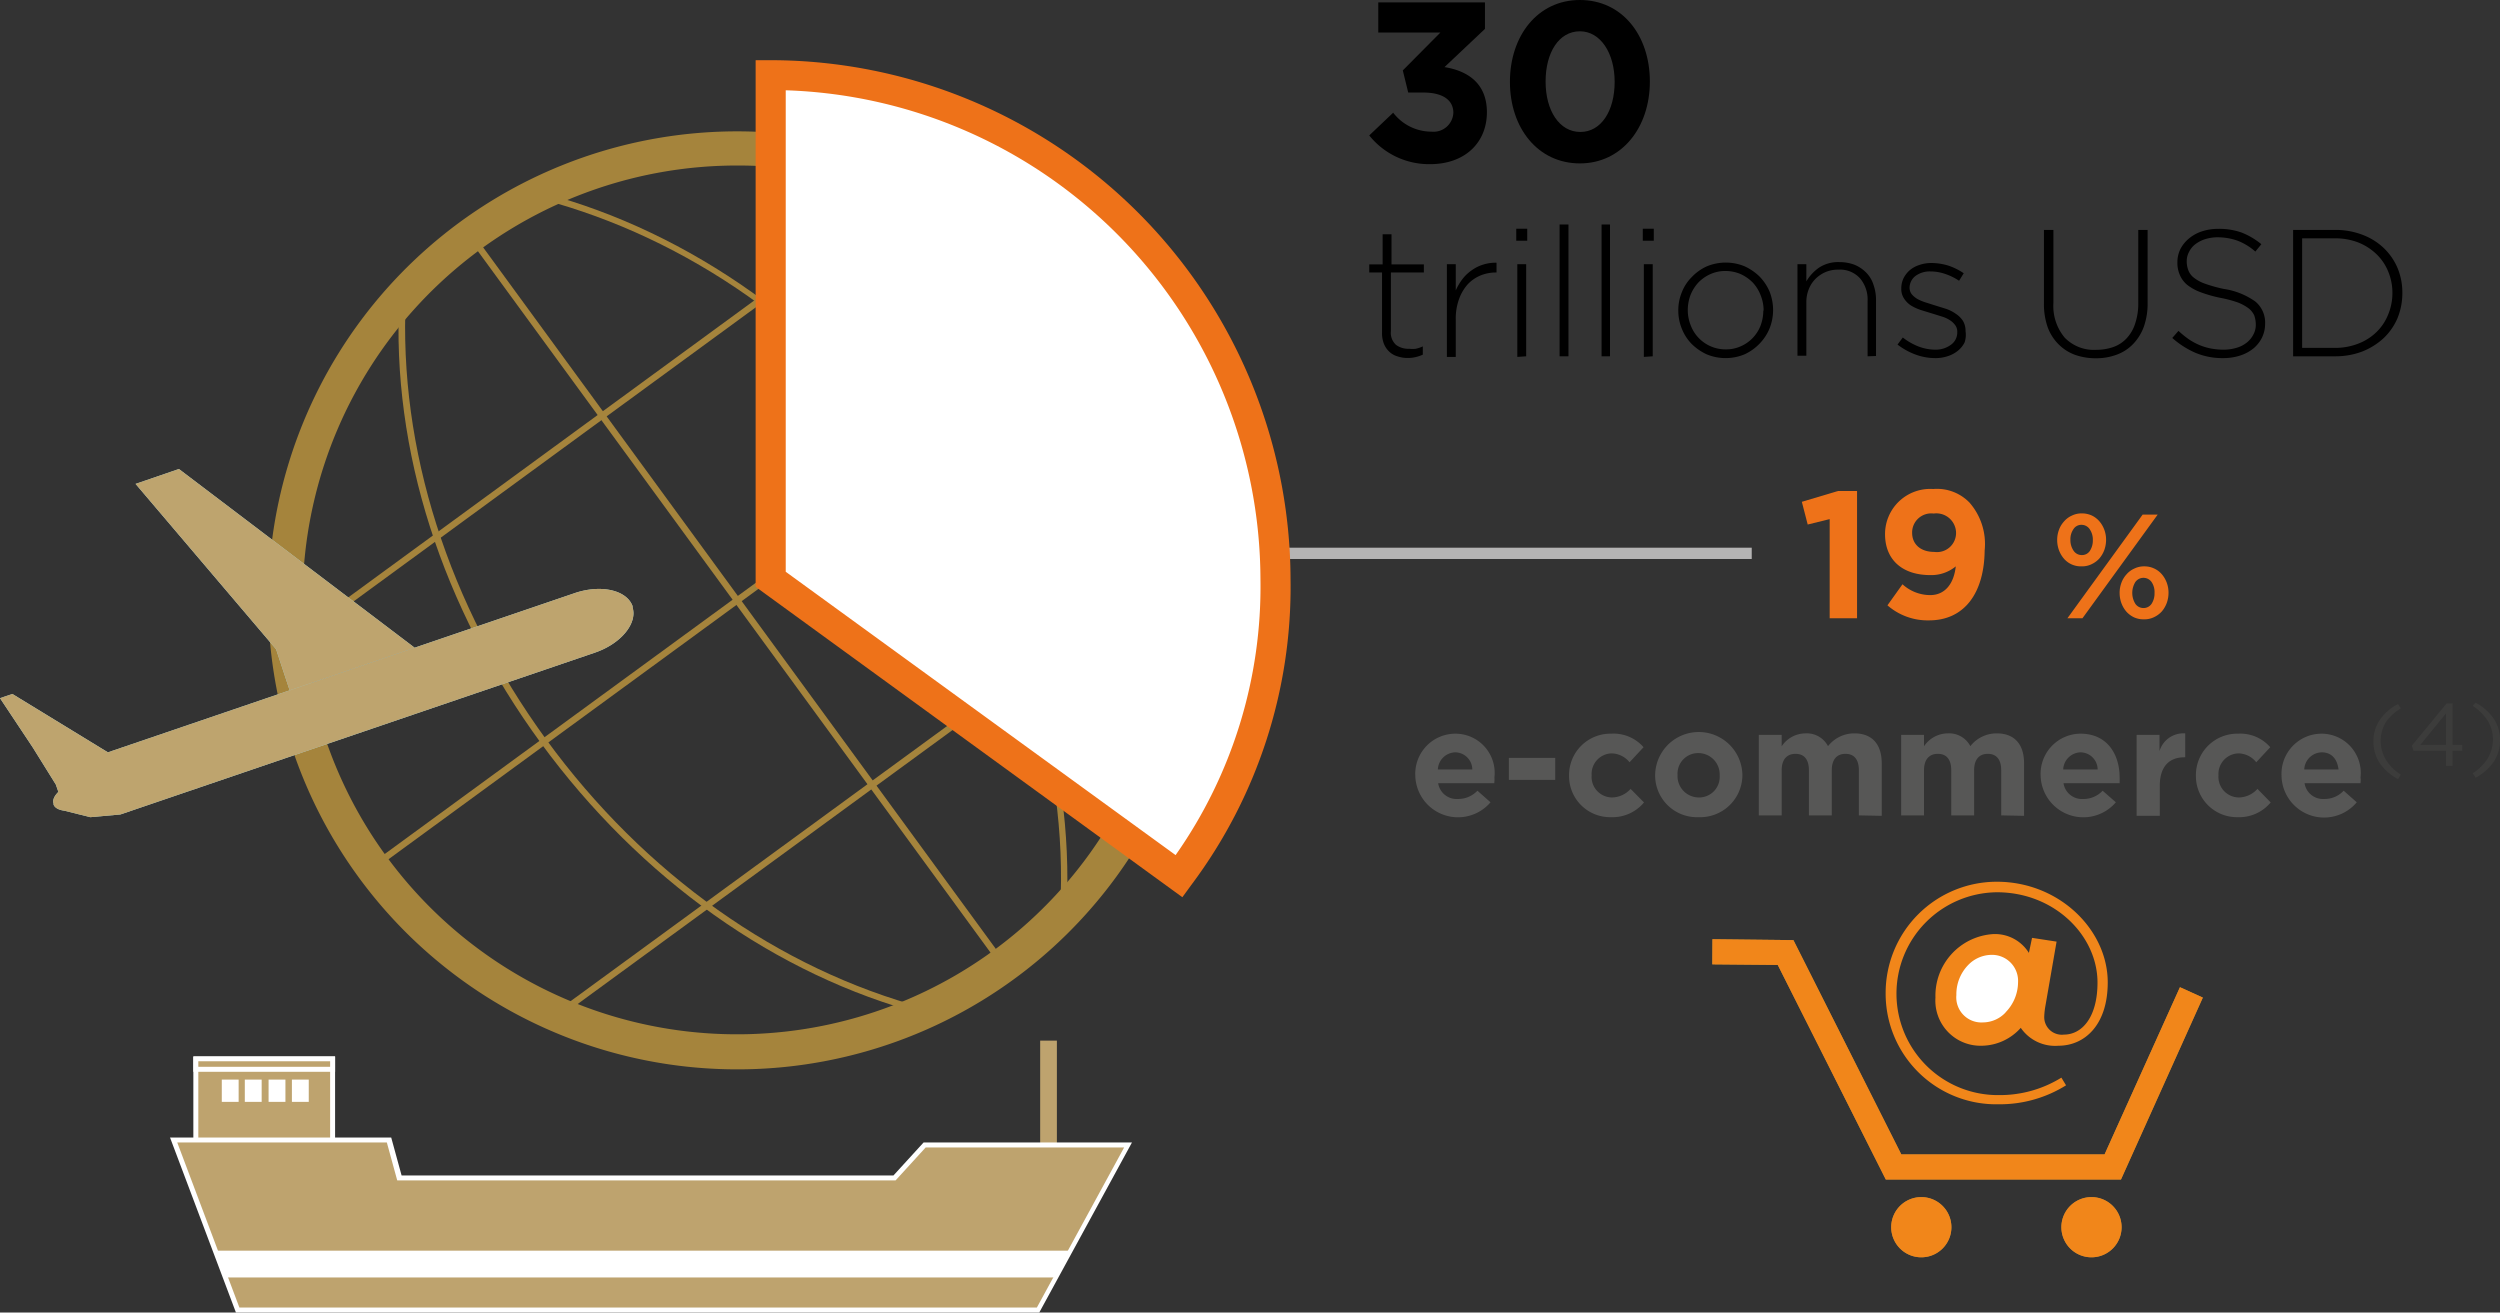 <?xml version="1.0" encoding="utf-8"?>
<svg xmlns="http://www.w3.org/2000/svg" viewBox="0 0 166.15 87.23">
  <rect x="0" y="0" width="166.15" height="87.23" fill="#333333" stroke="none"/>
  <defs>
    <style>.cls-1{fill:#b5b4b4;}.cls-2{fill:#a5843c;}.cls-3{fill:#fff;}.cls-4{fill:#ee7219;}.cls-5{fill:#575756;}.cls-6{fill:#3c3c3b;}.cls-7{fill:#f1861a;}.cls-8{fill:#ab853b;}.cls-9{fill:#bea36e;}.cls-10{fill:#a0d1d9;}.cls-11{fill:#bea46e;}</style>
  </defs>
  <g id="Calque_2" data-name="Calque 2">
    <g id="Calque_1-2" data-name="Calque 1">
      <rect class="cls-1" x="78.27" y="36.4" width="38.15" height="0.75"/>
      <path d="M91.6,2.16v-2h7.09V1.92L96,4.46c1.44.23,2.82,1,2.82,3s-1.44,3.45-3.78,3.45A5.09,5.09,0,0,1,91,9l1.59-1.51a3.21,3.21,0,0,0,2.54,1.26A1.32,1.32,0,0,0,96.59,7.5c0-.87-.73-1.35-2-1.35h-1l-.36-1.47,2.5-2.52Z"/>
      <path d="M105,10.86c-2.8,0-4.65-2.36-4.65-5.42S102.19,0,105,0s4.65,2.35,4.65,5.42S107.77,10.86,105,10.86Zm0-8.78c-1.39,0-2.28,1.4-2.28,3.34s.92,3.35,2.31,3.35,2.28-1.41,2.28-3.33S106.36,2.08,105,2.08Z"/>
      <path d="M94.09,23.73a2.12,2.12,0,0,1-.52.06,2,2,0,0,1-.67-.1,1.34,1.34,0,0,1-.55-.3,1.45,1.45,0,0,1-.37-.53,1.9,1.9,0,0,1-.13-.75v-4H91v-.54h.89v-2h.59v2h2.15v.54H92.44V22a1.08,1.08,0,0,0,.34.92,1.37,1.37,0,0,0,.88.26,1.91,1.91,0,0,0,.43,0,2.18,2.18,0,0,0,.47-.16v.55A2.38,2.38,0,0,1,94.09,23.73Z"/>
      <path d="M99.39,18.11a2.67,2.67,0,0,0-1,.2,2.46,2.46,0,0,0-.85.59,3,3,0,0,0-.58,1,3.79,3.79,0,0,0-.21,1.31v2.51h-.59V17.56h.59V19.3a3.9,3.9,0,0,1,.45-.76,2.71,2.71,0,0,1,.63-.59,2.56,2.56,0,0,1,.76-.37,2.73,2.73,0,0,1,.87-.12v.65Z"/>
      <path d="M100.77,16v-.8h.73V16Zm.07,7.72V17.56h.59v6.12Z"/>
      <path d="M103.65,23.68V14.92h.59v8.76Z"/>
      <path d="M106.44,23.68V14.92H107v8.76Z"/>
      <path d="M109.18,16v-.8h.73V16Zm.07,7.72V17.56h.59v6.12Z"/>
      <path d="M117.6,21.84a3.2,3.2,0,0,1-.66,1,3.29,3.29,0,0,1-1,.71,3.28,3.28,0,0,1-2.51,0,3.51,3.51,0,0,1-1-.69,3.07,3.07,0,0,1-.65-1,3.17,3.17,0,0,1-.24-1.23v0a3.12,3.12,0,0,1,.24-1.22,2.89,2.89,0,0,1,.66-1,3.13,3.13,0,0,1,1-.71,3.28,3.28,0,0,1,2.51,0,3.51,3.51,0,0,1,1,.69,3.27,3.27,0,0,1,.66,1,3.36,3.36,0,0,1,.23,1.23v0A3.31,3.31,0,0,1,117.6,21.84Zm-.39-1.22a2.7,2.7,0,0,0-.2-1,2.55,2.55,0,0,0-.53-.85,2.73,2.73,0,0,0-.81-.56,2.55,2.55,0,0,0-1-.2,2.39,2.39,0,0,0-1,.21,2.56,2.56,0,0,0-.8.56,2.71,2.71,0,0,0-.52.83,2.88,2.88,0,0,0-.18,1v0a2.7,2.7,0,0,0,.19,1,2.47,2.47,0,0,0,2.34,1.61,2.36,2.36,0,0,0,1-.21A2.46,2.46,0,0,0,117,21.66a2.89,2.89,0,0,0,.19-1Z"/>
      <path d="M124.12,23.68V20a2.17,2.17,0,0,0-.51-1.51,1.8,1.8,0,0,0-1.44-.57,2.13,2.13,0,0,0-.84.16,2.19,2.19,0,0,0-.67.45,2.06,2.06,0,0,0-.45.69,2.3,2.3,0,0,0-.16.88v3.54h-.59V17.56h.59V18.7a2.91,2.91,0,0,1,.84-.91,2.31,2.31,0,0,1,1.37-.37,2.78,2.78,0,0,1,1,.18,2.33,2.33,0,0,1,.77.52,2,2,0,0,1,.48.8,3,3,0,0,1,.17,1v3.74Z"/>
      <path d="M130.57,22.75a1.64,1.64,0,0,1-.45.56,2,2,0,0,1-.67.36,2.53,2.53,0,0,1-.83.13,3.79,3.79,0,0,1-1.35-.25,4.48,4.48,0,0,1-1.16-.65l.35-.47a4.11,4.11,0,0,0,1.05.6,3.2,3.2,0,0,0,1.14.21,1.7,1.7,0,0,0,1-.32,1,1,0,0,0,.43-.85v0a.73.73,0,0,0-.13-.45,1.31,1.31,0,0,0-.36-.34,2.07,2.07,0,0,0-.52-.24l-.61-.19-.75-.23a3.25,3.25,0,0,1-.68-.3,1.54,1.54,0,0,1-.48-.47,1.14,1.14,0,0,1-.19-.68v0a1.54,1.54,0,0,1,.15-.68,1.76,1.76,0,0,1,.41-.53,1.88,1.88,0,0,1,.64-.35,2.39,2.39,0,0,1,.82-.13,3.85,3.85,0,0,1,1.13.18,4.18,4.18,0,0,1,1,.5l-.31.5a3.86,3.86,0,0,0-.91-.45,3,3,0,0,0-1-.17,1.58,1.58,0,0,0-1,.31,1,1,0,0,0-.38.76v0a.72.72,0,0,0,.14.44,1.5,1.5,0,0,0,.38.32,3.14,3.14,0,0,0,.55.23l.63.2.74.23a2.58,2.58,0,0,1,.64.33,1.62,1.62,0,0,1,.47.47,1.29,1.29,0,0,1,.17.68v0A1.6,1.6,0,0,1,130.57,22.75Z"/>
      <path d="M142.48,21.71a3.25,3.25,0,0,1-.71,1.15,2.86,2.86,0,0,1-1.09.71,3.86,3.86,0,0,1-1.39.24,4.09,4.09,0,0,1-1.39-.23,3,3,0,0,1-1.09-.7,3.13,3.13,0,0,1-.72-1.13,4.64,4.64,0,0,1-.25-1.56V15.28h.63v4.85a3.28,3.28,0,0,0,.75,2.31,2.7,2.7,0,0,0,2.09.81,3.47,3.47,0,0,0,1.15-.19,2.22,2.22,0,0,0,.88-.58,2.56,2.56,0,0,0,.57-1,4.13,4.13,0,0,0,.2-1.33V15.28h.62v4.84A4.58,4.58,0,0,1,142.48,21.71Z"/>
      <path d="M150.33,22.44a2.22,2.22,0,0,1-.57.72,2.74,2.74,0,0,1-.88.47,3.6,3.6,0,0,1-1.12.17,4.61,4.61,0,0,1-1.82-.34,5.76,5.76,0,0,1-1.57-1l.41-.47a6.78,6.78,0,0,0,.69.56,4.35,4.35,0,0,0,.7.38,3.93,3.93,0,0,0,.76.23,4.57,4.57,0,0,0,.86.08,3,3,0,0,0,.87-.13,1.94,1.94,0,0,0,.67-.35,1.57,1.57,0,0,0,.43-.53,1.34,1.34,0,0,0,.16-.66v0a1.89,1.89,0,0,0-.1-.6,1.28,1.28,0,0,0-.38-.48,3,3,0,0,0-.72-.39,7.87,7.87,0,0,0-1.18-.31,8.87,8.87,0,0,1-1.29-.37,3.24,3.24,0,0,1-.89-.49,1.73,1.73,0,0,1-.49-.66,2,2,0,0,1-.16-.85v0a2,2,0,0,1,.2-.87,2.25,2.25,0,0,1,.57-.7,2.59,2.59,0,0,1,.85-.47,3.4,3.4,0,0,1,1.08-.17,4.44,4.44,0,0,1,1.58.25,4.89,4.89,0,0,1,1.3.77l-.4.49a3.87,3.87,0,0,0-1.2-.73,4,4,0,0,0-1.3-.22,2.76,2.76,0,0,0-.85.13,2.11,2.11,0,0,0-.65.34,1.43,1.43,0,0,0-.41.51,1.28,1.28,0,0,0-.15.61v0a1.66,1.66,0,0,0,.11.61,1.12,1.12,0,0,0,.37.49,2.6,2.6,0,0,0,.75.4,9.6,9.6,0,0,0,1.22.34,4.84,4.84,0,0,1,2.11.84,1.82,1.82,0,0,1,.65,1.47v0A2.11,2.11,0,0,1,150.33,22.44Z"/>
      <path d="M159.34,21.14a4,4,0,0,1-.92,1.33,4.56,4.56,0,0,1-1.42.89,5,5,0,0,1-1.8.32h-2.8v-8.4h2.8a5,5,0,0,1,1.8.32,4.2,4.2,0,0,1,1.42.88,4,4,0,0,1,.92,1.33,4.22,4.22,0,0,1,.32,1.65v0A4.38,4.38,0,0,1,159.34,21.14ZM159,19.48a3.69,3.69,0,0,0-.27-1.41,3.35,3.35,0,0,0-.76-1.15,3.74,3.74,0,0,0-1.2-.79,4.19,4.19,0,0,0-1.58-.29H153v7.28h2.17a4.19,4.19,0,0,0,1.58-.29,3.54,3.54,0,0,0,1.2-.77,3.31,3.31,0,0,0,.76-1.14A3.7,3.7,0,0,0,159,19.5Z"/>
      <path class="cls-2" d="M61.34,67.4c-9.78-2.59-18.79-9-25.38-18S26,29.9,26.54,19.81l.43,0c-.49,10,2.82,20.41,9.34,29.35S51.77,64.42,61.45,67Z"/>
      <path class="cls-2" d="M70.89,60.43l-.43,0C71,50.39,67.64,40,61.12,31S45.68,15.81,36,13.24l.11-.41c9.77,2.6,18.78,9,25.36,18S71.39,50.32,70.89,60.43Z"/>
      <rect class="cls-2" x="48.66" y="9.56" width="0.43" height="60.36" transform="translate(-14.04 36.49) rotate(-36.16)"/>
      <polygon class="cls-2" points="24.87 57.8 24.62 57.45 73.11 22.01 73.36 22.36 24.87 57.8"/>
      <polygon class="cls-2" points="19.27 43.06 19.02 42.72 60.41 12.45 60.67 12.79 19.27 43.06"/>
      <polygon class="cls-2" points="36.99 67.75 36.74 67.4 78.15 37.14 78.4 37.49 36.99 67.75"/>
      <path class="cls-2" d="M49,71.07A31.17,31.17,0,1,1,74.16,21.51h0A31.16,31.16,0,0,1,49,71.07ZM49,11A28.87,28.87,0,1,0,72.31,22.86,28.71,28.71,0,0,0,49,11Z"/>
      <path class="cls-3" d="M51.22,38.51V5A33.55,33.55,0,0,1,84.77,38.51a32.12,32.12,0,0,1-6.41,19.72Z"/>
      <path class="cls-4" d="M78.58,59.63,50.22,39V4h1A34.59,34.59,0,0,1,85.77,38.51a33,33,0,0,1-6.6,20.31ZM52.22,38,78.13,56.83a31,31,0,0,0,5.64-18.32A32.6,32.6,0,0,0,52.22,6Z"/>
      <path class="cls-4" d="M122.16,32.63h1.26v8.46H121.6V34.5l-1.46.36-.39-1.51Z"/>
      <path class="cls-4" d="M128.2,41.23a4.06,4.06,0,0,1-2.76-1l1-1.4a2.73,2.73,0,0,0,1.84.72c1,0,1.58-.78,1.7-1.91a2.54,2.54,0,0,1-1.7.58c-1.83,0-3-1-3-2.72a3,3,0,0,1,3.2-3,3,3,0,0,1,2.42.91,4.18,4.18,0,0,1,1,3.18C131.87,39.37,130.59,41.23,128.2,41.23Zm.31-7.1a1.27,1.27,0,0,0-1.43,1.28c0,.76.56,1.27,1.47,1.27A1.27,1.27,0,0,0,130,35.42,1.31,1.31,0,0,0,128.51,34.13Z"/>
      <path class="cls-4" d="M139.85,36.56a1.84,1.84,0,0,1-.33.56,1.62,1.62,0,0,1-.52.38,1.45,1.45,0,0,1-.66.14,1.53,1.53,0,0,1-.66-.13,1.48,1.48,0,0,1-.51-.38,1.84,1.84,0,0,1-.33-.56,2,2,0,0,1-.12-.68,1.91,1.91,0,0,1,.12-.68,1.68,1.68,0,0,1,.34-.56,1.48,1.48,0,0,1,.51-.38,1.47,1.47,0,0,1,.67-.15,1.59,1.59,0,0,1,.66.14,1.55,1.55,0,0,1,.5.38,1.84,1.84,0,0,1,.33.56,1.89,1.89,0,0,1,.12.67A2,2,0,0,1,139.85,36.56Zm-1.45,4.53h-1l5-6.89h1Zm.48-5.92a.65.65,0,0,0-.54-.29.62.62,0,0,0-.54.29,1.16,1.16,0,0,0-.2.7,1.23,1.23,0,0,0,.21.73.65.65,0,0,0,.55.29.62.62,0,0,0,.54-.29,1.26,1.26,0,0,0,.19-.71A1.2,1.2,0,0,0,138.88,35.17ZM144,40.08a1.84,1.84,0,0,1-.33.56,1.62,1.62,0,0,1-.52.38,1.45,1.45,0,0,1-.66.14,1.53,1.53,0,0,1-.66-.13,1.62,1.62,0,0,1-.51-.38,1.84,1.84,0,0,1-.33-.56,2,2,0,0,1-.12-.68,1.91,1.91,0,0,1,.12-.68,1.68,1.68,0,0,1,.34-.56,1.48,1.48,0,0,1,.51-.38,1.47,1.47,0,0,1,.67-.15,1.51,1.51,0,0,1,.65.14,1.48,1.48,0,0,1,.51.38,1.84,1.84,0,0,1,.33.56,1.89,1.89,0,0,1,.12.67A2,2,0,0,1,144,40.08Zm-1-1.39a.66.66,0,0,0-1.09,0,1.38,1.38,0,0,0,0,1.43.65.65,0,0,0,.55.29.64.64,0,0,0,.54-.29,1.26,1.26,0,0,0,.19-.71A1.2,1.2,0,0,0,143,38.69Z"/>
      <path class="cls-5" d="M99.31,52.05H95.58a1.24,1.24,0,0,0,1.31,1.05,1.76,1.76,0,0,0,1.3-.55l.87.77a2.84,2.84,0,0,1-5-1.77v0a2.67,2.67,0,0,1,2.65-2.79,2.61,2.61,0,0,1,2.61,2.91v0C99.33,51.82,99.32,51.91,99.31,52.05ZM96.72,50a1.19,1.19,0,0,0-1.16,1.14h2.29A1.15,1.15,0,0,0,96.72,50Z"/>
      <path class="cls-5" d="M100.28,51.83V50.37h3.08v1.46Z"/>
      <path class="cls-5" d="M107.07,54.31a2.73,2.73,0,0,1-2.79-2.76v0a2.75,2.75,0,0,1,2.81-2.79,2.64,2.64,0,0,1,2.14.9l-.93,1a1.57,1.57,0,0,0-1.22-.59,1.37,1.37,0,0,0-1.3,1.46v0A1.37,1.37,0,0,0,107.14,53a1.7,1.7,0,0,0,1.23-.57l.89.9A2.72,2.72,0,0,1,107.07,54.31Z"/>
      <path class="cls-5" d="M112.88,54.31A2.78,2.78,0,0,1,110,51.55v0a2.9,2.9,0,0,1,5.8,0v0A2.81,2.81,0,0,1,112.88,54.31Zm1.41-2.78a1.42,1.42,0,0,0-1.41-1.48,1.37,1.37,0,0,0-1.39,1.46v0A1.42,1.42,0,0,0,112.9,53a1.37,1.37,0,0,0,1.39-1.46Z"/>
      <path class="cls-5" d="M123.54,54.19v-3c0-.72-.32-1.09-.89-1.09s-.91.37-.91,1.09v3h-1.52v-3c0-.72-.32-1.09-.89-1.09s-.92.37-.92,1.09v3h-1.52V48.84h1.52v.76a1.91,1.91,0,0,1,1.58-.86,1.59,1.59,0,0,1,1.5.85,2.21,2.21,0,0,1,1.76-.85c1.13,0,1.81.68,1.81,2v3.48Z"/>
      <path class="cls-5" d="M133,54.19v-3c0-.72-.32-1.09-.89-1.09s-.91.37-.91,1.09v3h-1.52v-3c0-.72-.32-1.09-.89-1.09s-.92.37-.92,1.09v3h-1.52V48.84h1.52v.76a1.91,1.91,0,0,1,1.58-.86,1.59,1.59,0,0,1,1.5.85,2.21,2.21,0,0,1,1.76-.85c1.13,0,1.81.68,1.81,2v3.48Z"/>
      <path class="cls-5" d="M140.87,52.05h-3.73a1.24,1.24,0,0,0,1.31,1.05,1.72,1.72,0,0,0,1.29-.55l.88.77a2.84,2.84,0,0,1-5-1.77v0a2.67,2.67,0,0,1,2.65-2.79c1.79,0,2.6,1.39,2.6,2.91v0C140.88,51.82,140.87,51.91,140.87,52.05ZM138.28,50a1.19,1.19,0,0,0-1.16,1.14h2.29A1.15,1.15,0,0,0,138.28,50Z"/>
      <path class="cls-5" d="M145.17,50.33c-1,0-1.63.61-1.63,1.89v2H142V48.84h1.52v1.08a1.66,1.66,0,0,1,1.71-1.18v1.59Z"/>
      <path class="cls-5" d="M148.73,54.31a2.73,2.73,0,0,1-2.79-2.76v0a2.75,2.75,0,0,1,2.81-2.79,2.63,2.63,0,0,1,2.13.9l-.93,1a1.53,1.53,0,0,0-1.21-.59,1.37,1.37,0,0,0-1.3,1.46v0A1.37,1.37,0,0,0,148.8,53a1.7,1.7,0,0,0,1.23-.57l.88.9A2.72,2.72,0,0,1,148.73,54.31Z"/>
      <path class="cls-5" d="M156.88,52.05h-3.72a1.24,1.24,0,0,0,1.31,1.05,1.72,1.72,0,0,0,1.29-.55l.87.77a2.83,2.83,0,0,1-5-1.77v0a2.67,2.67,0,0,1,2.65-2.79,2.61,2.61,0,0,1,2.6,2.91v0C156.9,51.82,156.89,51.91,156.88,52.05ZM154.3,50a1.19,1.19,0,0,0-1.16,1.14h2.28C155.33,50.42,154.94,50,154.3,50Z"/>
      <path class="cls-6" d="M158.56,48a2.43,2.43,0,0,0,0,2.48,3,3,0,0,0,1,1l-.19.3a3.42,3.42,0,0,1-1.21-1.06,2.54,2.54,0,0,1-.42-1.44,2.48,2.48,0,0,1,.42-1.43,3.33,3.33,0,0,1,1.21-1.06l.19.29A3.23,3.23,0,0,0,158.56,48Z"/>
      <path class="cls-6" d="M163,46.75v2.76h.64v.39H163v1h-.44v-1h-2.15l-.12-.34,2.31-2.81Zm-.44.66-1.71,2.1h1.71Z"/>
      <path class="cls-6" d="M164.53,46.7a3.38,3.38,0,0,1,1.2,1.06,2.48,2.48,0,0,1,.42,1.43,2.54,2.54,0,0,1-.42,1.44,3.47,3.47,0,0,1-1.2,1.06l-.19-.3a3.22,3.22,0,0,0,1-1,2.43,2.43,0,0,0,0-2.48,3.46,3.46,0,0,0-1-1Z"/>
      <path class="cls-7" d="M125.32,66a7.39,7.39,0,0,1,7.39-7.4c4.14,0,7.37,3.19,7.37,6.69,0,2.84-1.54,4.21-3.28,4.21a2.77,2.77,0,0,1-2.5-1.19,3.53,3.53,0,0,1-2.61,1.19,3,3,0,0,1-3.06-3.2,4.1,4.1,0,0,1,3.83-4.22,2.65,2.65,0,0,1,2.38,1.25l.21-1,1.63.25-.74,4.26a5.15,5.15,0,0,0-.08.72,1.17,1.17,0,0,0,1.31,1.2c1.2,0,2.23-1.15,2.23-3.46,0-3.11-2.85-6-6.69-6a6.74,6.74,0,1,0,.14,13.48A7.77,7.77,0,0,0,137,71.62l.31.51a8.31,8.31,0,0,1-4.48,1.26A7.35,7.35,0,0,1,125.32,66"/>
      <polygon class="cls-8" points="125.33 78.39 118.15 64.13 113.79 64.09 113.8 64.09 113.81 62.42 119.19 62.48 126.36 76.72 139.87 76.72 144.88 65.61 146.4 66.3 140.96 78.39 125.33 78.39"/>
      <path class="cls-8" d="M129.69,81.56a2,2,0,1,1-2-2,2,2,0,0,1,2,2"/>
      <path class="cls-8" d="M141,81.56a2,2,0,1,1-2-2,2,2,0,0,1,2,2"/>
      <polygon class="cls-7" points="125.33 78.39 118.15 64.13 113.79 64.09 113.8 64.09 113.81 62.42 119.19 62.48 126.36 76.72 139.87 76.72 144.88 65.61 146.4 66.3 140.96 78.39 125.33 78.39"/>
      <path class="cls-7" d="M129.69,81.56a2,2,0,1,1-2-2,2,2,0,0,1,2,2"/>
      <path class="cls-7" d="M141,81.56a2,2,0,1,1-2-2,2,2,0,0,1,2,2"/>
      <path class="cls-3" d="M133.29,67.28a2.88,2.88,0,0,0,.83-2,1.73,1.73,0,0,0-1.77-1.82,2.18,2.18,0,0,0-1.54.67,2.79,2.79,0,0,0-.79,2,1.67,1.67,0,0,0,1.77,1.82,2.08,2.08,0,0,0,1.5-.66"/>
      <rect class="cls-9" x="13.02" y="70.37" width="9.09" height="6.09"/>
      <path class="cls-3" d="M22.27,76.62H12.85V70.2h9.42Zm-9.09-.33h8.76V70.53H13.18Z"/>
      <rect class="cls-9" x="13.02" y="70.37" width="9.09" height="0.7"/>
      <path class="cls-3" d="M22.27,71.23H12.85v-1h9.42Zm-9.09-.33h8.76v-.37H13.18Z"/>
      <rect class="cls-3" x="19.4" y="71.75" width="1.12" height="1.48"/>
      <rect class="cls-3" x="17.85" y="71.75" width="1.12" height="1.48"/>
      <rect class="cls-3" x="16.27" y="71.75" width="1.12" height="1.48"/>
      <rect class="cls-3" x="14.74" y="71.75" width="1.12" height="1.48"/>
      <rect class="cls-9" x="69.13" y="69.16" width="1.11" height="9.74"/>
      <polygon class="cls-9" points="68.97 87.06 15.79 87.06 11.54 75.76 25.84 75.76 26.53 78.29 59.45 78.29 61.44 76.09 74.95 76.09 68.97 87.06"/>
      <path class="cls-3" d="M69.07,87.23H15.68L11.3,75.6H26l.69,2.52H59.38l2-2.19H75.23ZM15.91,86.9h53l5.8-10.64H61.52l-2,2.19H26.4l-.69-2.52H11.78Z"/>
      <polygon class="cls-3" points="14.98 84.9 70.1 84.9 71.23 83.12 14.31 83.12 14.98 84.9"/>
      <polygon class="cls-10" points="19.25 45.88 27.56 43.05 11.89 31.17 9.01 32.16 18.35 43.15 19.25 45.88"/>
      <path class="cls-10" d="M42.05,40.31c-.37-1.09-2.1-1.49-3.86-.89h0L7.17,50,.82,46.12,0,46.4l2.18,3.28,1.53,2.46.17.49c-.27.27-.4.54-.32.77v.07c.08.22.34.36.72.41L6,54.31l2-.18L39.52,43.38h0c1.54-.52,2.59-1.64,2.58-2.64a1.54,1.54,0,0,0-.07-.42"/>
      <polygon class="cls-11" points="19.25 45.88 27.56 43.05 11.89 31.17 9.01 32.16 18.35 43.15 19.25 45.88"/>
      <path class="cls-11" d="M42.05,40.31c-.37-1.09-2.1-1.49-3.86-.89h0L7.17,50,.82,46.12,0,46.4l2.18,3.28,1.53,2.46.17.49c-.27.27-.4.54-.32.77v.07c.08.22.34.36.72.41L6,54.31l2-.18L39.52,43.38h0c1.54-.52,2.59-1.64,2.58-2.64a1.54,1.54,0,0,0-.07-.42"/>
    </g>
  </g>
</svg>